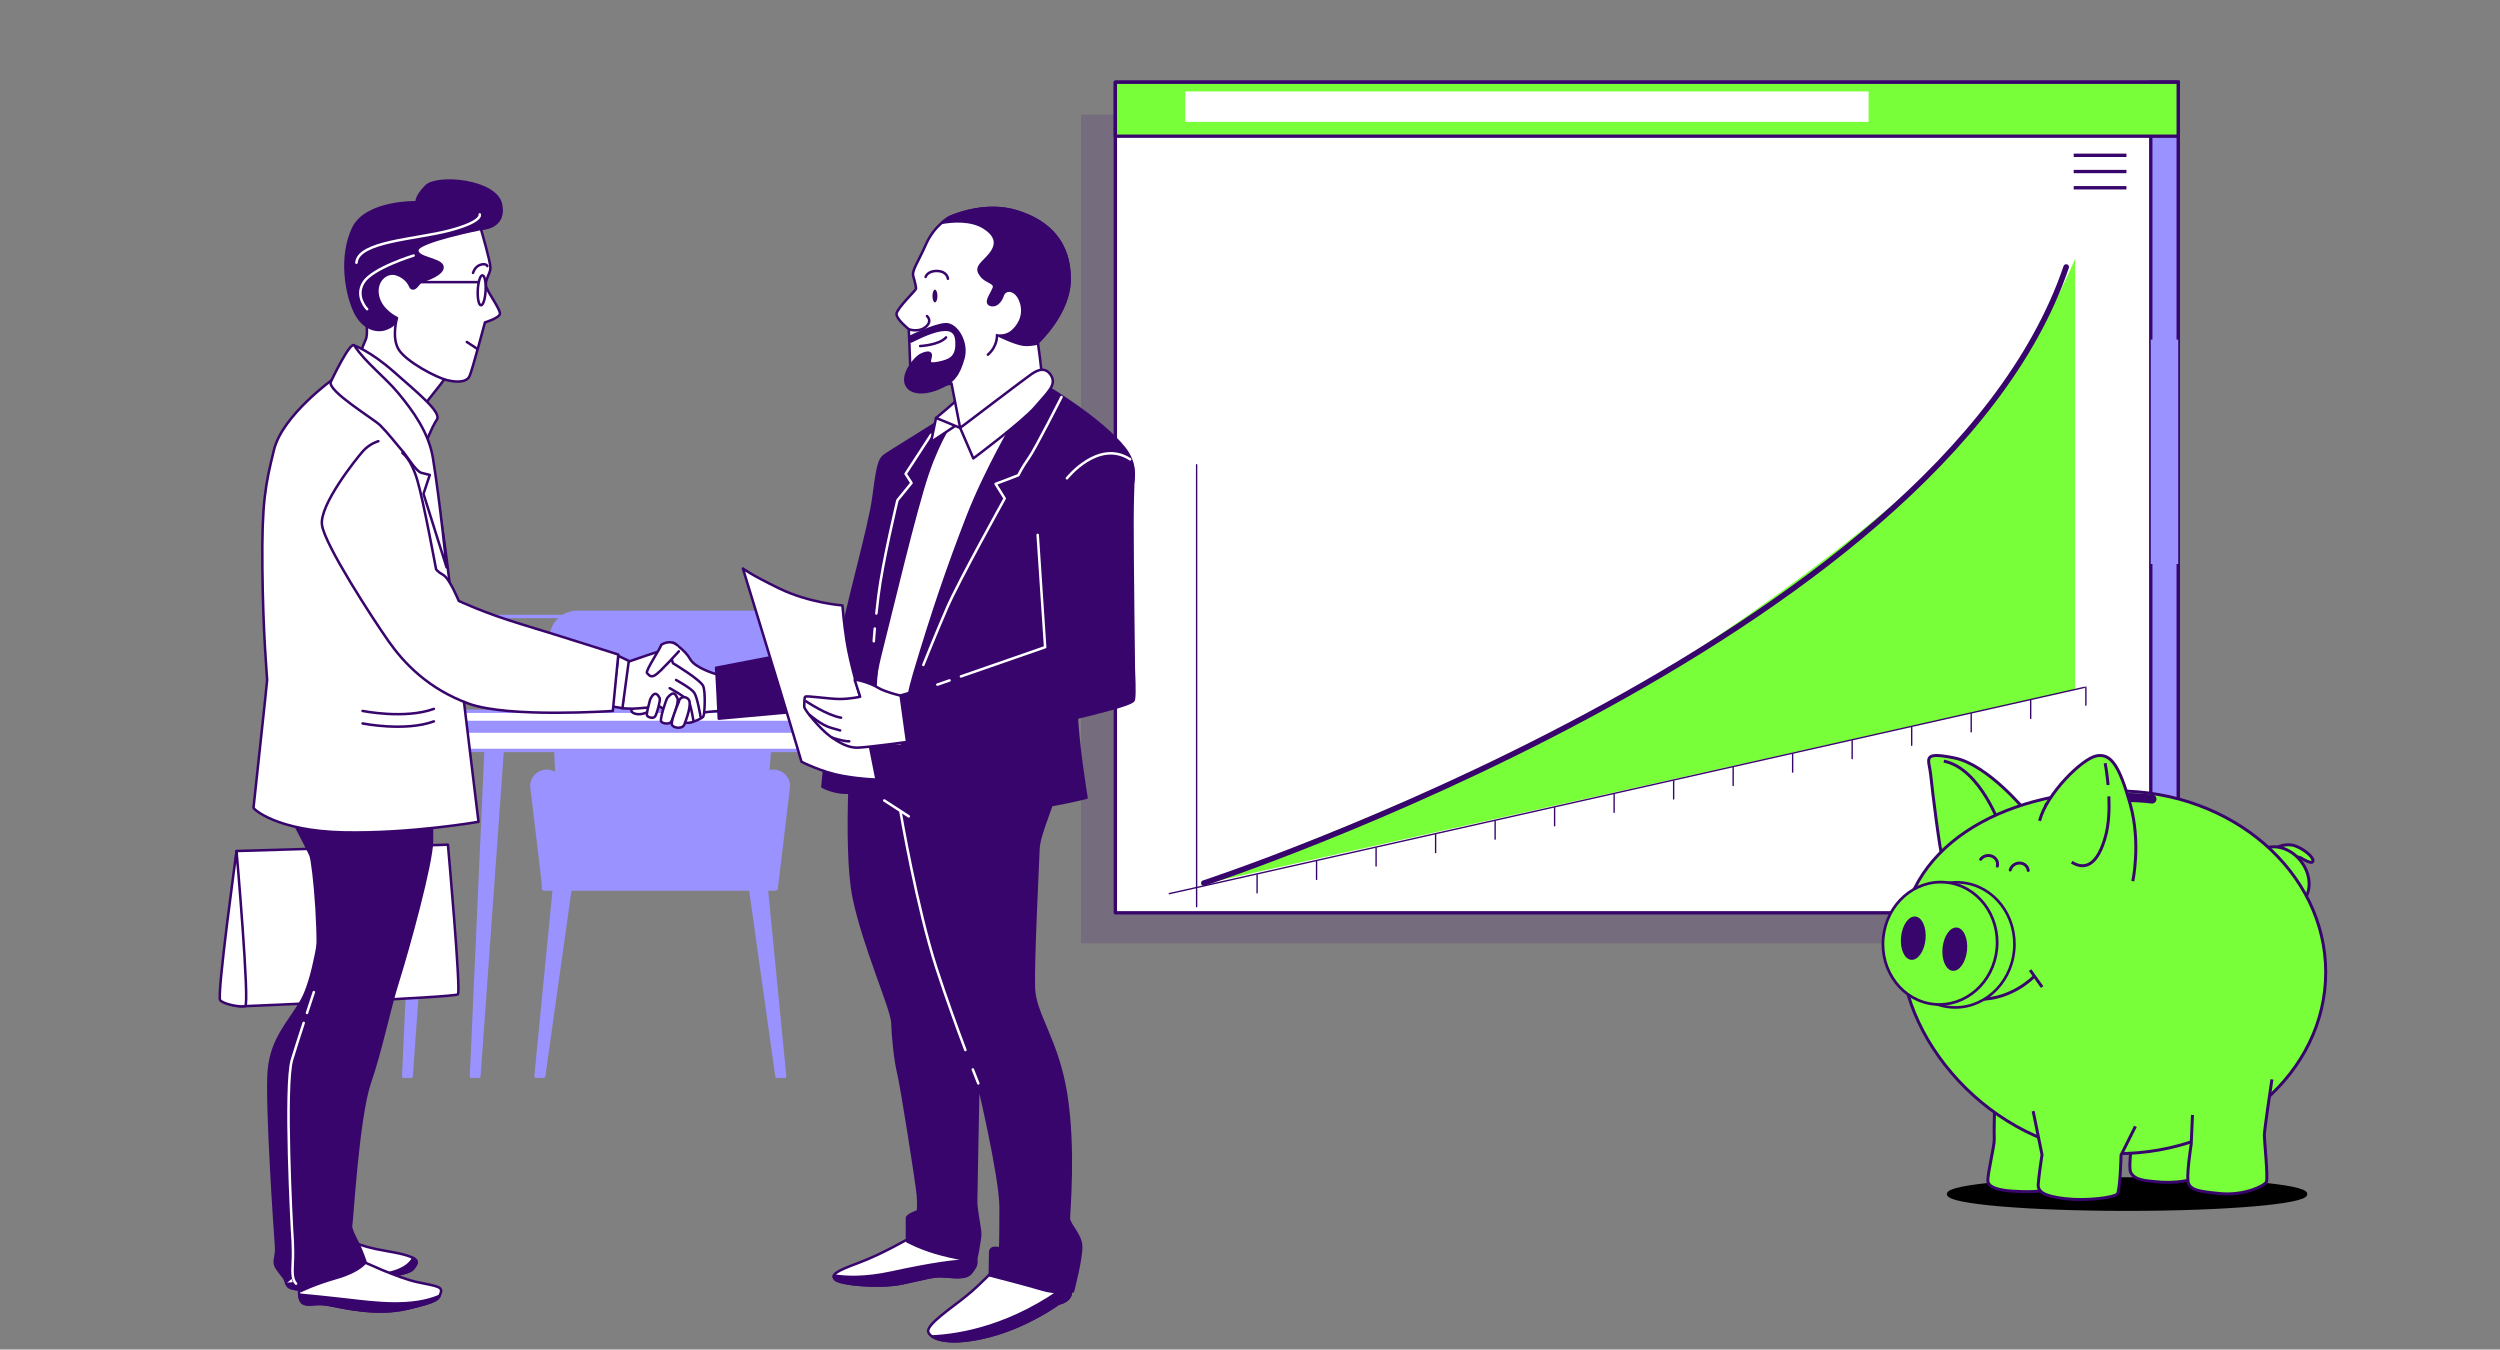 <svg width="741" height="400" viewBox="0 0 741 400" fill="none" xmlns="http://www.w3.org/2000/svg">
<rect x="0" y="0" width="741" height="400" fill="#808080" stroke="none"/>
<g clip-path="url(#clip0_18_134517)">
<path d="M232.567 319.008L226.381 255.815L221.553 256.882L230.294 319.008H232.567Z" fill="#9A92FF" stroke="#9A92FF" stroke-linecap="round" stroke-linejoin="round"/>
<path d="M161.145 319.008L169.876 256.882L165.057 255.815L158.871 319.008H161.145Z" fill="#9A92FF" stroke="#9A92FF" stroke-linecap="round" stroke-linejoin="round"/>
<path d="M166.475 263.449L163.374 189.555C163.189 185.157 166.704 181.49 171.11 181.49H222.866C227.377 181.49 230.937 185.333 230.584 189.837L224.857 263.458H166.484L166.475 263.449Z" fill="#9A92FF" stroke="#9A92FF" stroke-linecap="round" stroke-linejoin="round"/>
<path d="M229.756 247.248H161.074V263.44H229.756V247.248Z" fill="#9A92FF" stroke="#9A92FF" stroke-linecap="round" stroke-linejoin="round"/>
<path d="M166.476 263.449H161.277L157.638 233.021C157.638 230.579 159.621 228.596 162.061 228.596C164.502 228.596 166.484 230.579 166.484 233.021V263.449H166.476Z" fill="#9A92FF" stroke="#9A92FF" stroke-linecap="round" stroke-linejoin="round"/>
<path d="M224.849 263.449H230.047L233.686 233.021C233.686 230.579 231.704 228.596 229.263 228.596C226.822 228.596 224.84 230.579 224.84 233.021V263.449H224.849Z" fill="#9A92FF" stroke="#9A92FF" stroke-linecap="round" stroke-linejoin="round"/>
<path d="M174.15 182.732H130.456C129.24 182.732 128.253 183.72 128.253 184.936V211.31H176.353V184.936C176.353 183.72 175.366 182.732 174.15 182.732Z" stroke="#9A92FF" stroke-linecap="round" stroke-linejoin="round"/>
<path d="M282.376 319.008L276.666 219.332H271.785L280.155 319.008H282.376Z" fill="#9A92FF" stroke="#9A92FF" stroke-linecap="round" stroke-linejoin="round"/>
<path d="M300.332 319.008L294.623 219.332H289.733L298.103 319.008H300.332Z" fill="#9A92FF" stroke="#9A92FF" stroke-linecap="round" stroke-linejoin="round"/>
<path d="M141.946 319.008L149.074 219.332H144.201L139.743 319.008H141.946Z" fill="#9A92FF" stroke="#9A92FF" stroke-linecap="round" stroke-linejoin="round"/>
<path d="M121.865 319.008L128.985 219.332H124.121L119.662 319.008H121.865Z" fill="#9A92FF" stroke="#9A92FF" stroke-linecap="round" stroke-linejoin="round"/>
<path d="M300.879 213.708H120.94V222.425H300.879V213.708Z" fill="white" stroke="#9A92FF" stroke-linecap="round" stroke-linejoin="round"/>
<path d="M300.879 213.708H120.94V216.696H300.879V213.708Z" fill="#9A92FF" stroke="#9A92FF" stroke-linecap="round" stroke-linejoin="round"/>
<path d="M303.584 210.808H118.235V214.131H303.584V210.808Z" fill="white" stroke="#9A92FF" stroke-linecap="round" stroke-linejoin="round"/>
<path opacity="0.15" d="M634.498 33.987H320.408V279.585H634.498V33.987Z" fill="#38056C"/>
<path d="M645.627 24.379H330.589V270.555H645.627V24.379Z" fill="#79FF3A"/>
<path d="M645.627 24.379H330.589V270.555H645.627V24.379Z" fill="white" stroke="#38056C" stroke-linecap="round" stroke-linejoin="round"/>
<path d="M631.818 71.856H338.17V205.571H631.818V71.856Z" fill="white"/>
<path d="M645.627 24.379H637.486V270.555H645.627V24.379Z" fill="#9A92FF" stroke="#38056C" stroke-miterlimit="10"/>
<path d="M645.627 100.65H637.486V167.17H645.627V100.65Z" fill="#9A92FF"/>
<path d="M645.627 24.379H330.589V40.37H645.627V24.379Z" fill="#79FF3A" stroke="#38056C" stroke-linecap="round" stroke-linejoin="round"/>
<path d="M553.855 27.106H351.312V36.127H553.855V27.106Z" fill="white"/>
<path d="M630.283 46.032H614.642" stroke="#38056C" stroke-miterlimit="10"/>
<path d="M630.283 50.844H614.642" stroke="#38056C" stroke-miterlimit="10"/>
<path d="M630.283 55.657H614.642" stroke="#38056C" stroke-miterlimit="10"/>
<path d="M615.051 76.749C610.482 87.267 600.695 107.706 587.114 124.365C567.935 147.892 508.352 192.42 466.566 214.269C424.781 236.118 355.256 262.326 355.256 262.326L615.065 204.383V76.749H615.051Z" fill="#79FF3A"/>
<path d="M356.821 261.747C356.821 261.747 574.633 190.448 612.414 79.145" stroke="#38056C" stroke-width="1.653" stroke-linecap="round" stroke-linejoin="round"/>
<path d="M354.677 137.747V268.727" stroke="#38056C" stroke-width="0.413" stroke-linecap="round" stroke-linejoin="round"/>
<path d="M346.582 264.878L617.801 203.743" stroke="#38056C" stroke-width="0.413" stroke-linecap="round" stroke-linejoin="round"/>
<path d="M372.601 259.282V264.627" stroke="#38056C" stroke-width="0.413" stroke-linecap="round" stroke-linejoin="round"/>
<path d="M390.229 255.303V260.657" stroke="#38056C" stroke-width="0.413" stroke-linecap="round" stroke-linejoin="round"/>
<path d="M407.871 251.333V256.678" stroke="#38056C" stroke-width="0.413" stroke-linecap="round" stroke-linejoin="round"/>
<path d="M425.514 247.354V252.699" stroke="#38056C" stroke-width="0.413" stroke-linecap="round" stroke-linejoin="round"/>
<path d="M443.156 243.375V248.72" stroke="#38056C" stroke-width="0.413" stroke-linecap="round" stroke-linejoin="round"/>
<path d="M460.784 239.396V244.751" stroke="#38056C" stroke-width="0.413" stroke-linecap="round" stroke-linejoin="round"/>
<path d="M478.426 235.426V240.772" stroke="#38056C" stroke-width="0.413" stroke-linecap="round" stroke-linejoin="round"/>
<path d="M496.068 231.448V236.793" stroke="#38056C" stroke-width="0.413" stroke-linecap="round" stroke-linejoin="round"/>
<path d="M513.71 227.469V232.823" stroke="#38056C" stroke-width="0.413" stroke-linecap="round" stroke-linejoin="round"/>
<path d="M531.338 223.499V228.844" stroke="#38056C" stroke-width="0.413" stroke-linecap="round" stroke-linejoin="round"/>
<path d="M548.981 219.52V224.865" stroke="#38056C" stroke-width="0.413" stroke-linecap="round" stroke-linejoin="round"/>
<path d="M566.623 215.541V220.895" stroke="#38056C" stroke-width="0.413" stroke-linecap="round" stroke-linejoin="round"/>
<path d="M584.265 211.562V216.916" stroke="#38056C" stroke-width="0.413" stroke-linecap="round" stroke-linejoin="round"/>
<path d="M601.893 207.592V212.937" stroke="#38056C" stroke-width="0.413" stroke-linecap="round" stroke-linejoin="round"/>
<path d="M618.252 203.656V209.002" stroke="#38056C" stroke-width="0.413" stroke-linecap="round" stroke-linejoin="round"/>
<path d="M600.564 240.572C600.564 240.572 589.316 226.69 579.305 224.658C569.288 222.632 571.81 224.972 572.278 229.807C572.746 234.641 575.09 253.049 575.794 254.607C576.499 256.165 600.57 240.566 600.57 240.566L600.564 240.572Z" fill="#79FF3A" stroke="#38056C" stroke-width="0.887" stroke-miterlimit="10"/>
<path d="M593.182 245.72C593.182 245.72 587.208 227.78 576.138 225.594" stroke="#38056C" stroke-width="0.887" stroke-miterlimit="10"/>
<path d="M674.784 251.23C674.784 251.23 677.542 249.725 680.295 250.726C683.054 251.727 685.807 254.109 685.558 255.241C685.31 256.366 682.302 254.488 681.923 254.239C681.55 253.991 677.915 253.611 677.915 253.611C677.915 253.611 675.157 254.239 674.784 251.23Z" fill="#79FF3A" stroke="#38056C" stroke-width="0.887" stroke-miterlimit="10"/>
<path d="M669.349 265.079C666.039 260.77 666.196 255.092 669.7 252.395C673.204 249.698 678.729 251.005 682.039 255.313C685.35 259.621 685.193 265.3 681.688 267.997C678.184 270.693 672.66 269.387 669.349 265.079Z" fill="#79FF3A" stroke="#38056C" stroke-width="0.887" stroke-miterlimit="10"/>
<path d="M630.466 358.465C601.204 358.465 577.482 356.433 577.482 353.927C577.482 351.421 601.204 349.389 630.466 349.389C659.728 349.389 683.45 351.421 683.45 353.927C683.45 356.433 659.728 358.465 630.466 358.465Z" fill="black" stroke="black" stroke-width="0.887" stroke-linecap="round" stroke-linejoin="round"/>
<path d="M591.222 327.337C591.222 327.337 590.973 335.738 591.098 337.617C591.222 339.495 588.966 348.275 589.221 350.153C589.47 352.031 592.732 352.783 596.112 353.038C599.492 353.287 607.011 353.542 608.141 351.782C609.266 350.029 609.018 340.496 609.018 340.496L612.777 336.858" fill="#79FF3A"/>
<path d="M591.222 327.337C591.222 327.337 590.973 335.738 591.098 337.617C591.222 339.495 588.966 348.275 589.221 350.153C589.47 352.031 592.732 352.783 596.112 353.038C599.492 353.287 607.011 353.542 608.141 351.782C609.266 350.029 609.018 340.496 609.018 340.496L612.777 336.858" stroke="#38056C" stroke-width="0.887" stroke-miterlimit="10"/>
<path d="M656.242 316.555C656.242 316.555 653.986 331.473 653.986 333.102C653.986 334.731 655.111 345.638 654.614 346.894C653.738 349.093 649.694 349.655 647.676 350.011C644.674 350.538 641.596 350.568 638.571 350.23C636.315 349.981 632.733 349.88 631.555 347.522C630.679 345.769 632.307 335.738 632.307 335.738L632.68 327.089" fill="#79FF3A"/>
<path d="M656.242 316.555C656.242 316.555 653.986 331.473 653.986 333.102C653.986 334.731 655.111 345.638 654.614 346.894C653.738 349.093 649.694 349.655 647.676 350.011C644.674 350.538 641.596 350.568 638.571 350.23C636.315 349.981 632.733 349.88 631.555 347.522C630.679 345.769 632.307 335.738 632.307 335.738L632.68 327.089" stroke="#38056C" stroke-width="0.887" stroke-miterlimit="10"/>
<path d="M563.463 280.894C563.463 310.582 593.347 341.941 627.5 341.941C661.653 341.941 689.341 317.875 689.341 288.187C689.341 258.499 661.653 234.434 627.5 234.434C593.347 234.434 563.463 251.206 563.463 280.888V280.894Z" fill="#79FF3A" stroke="#38056C" stroke-width="0.887" stroke-miterlimit="10"/>
<path d="M637.854 236.845C635.137 236.525 632.366 236.365 629.549 236.365C621.793 236.365 614.257 237.23 607.242 238.913" stroke="#38056C" stroke-width="2.661" stroke-linecap="round" stroke-linejoin="round"/>
<path d="M602.943 289.384C602.943 289.384 596.576 296.154 586.809 296.207" stroke="#38056C" stroke-width="0.887" stroke-miterlimit="10"/>
<path d="M601.728 287.538L605.286 292.562" stroke="#38056C" stroke-width="0.887" stroke-miterlimit="10"/>
<path d="M632.941 333.854L628.678 342.38C628.678 342.38 628.43 352.914 627.553 353.915C626.677 354.916 618.656 356.048 612.144 355.295C605.631 354.543 603.998 353.163 604.128 351.03C604.252 348.897 605.253 342.255 605.253 342.255L602.624 329.34" fill="#79FF3A"/>
<path d="M632.941 333.854L628.678 342.38C628.678 342.38 628.43 352.914 627.553 353.915C626.677 354.916 618.656 356.048 612.144 355.295C605.631 354.543 603.998 353.163 604.128 351.03C604.252 348.897 605.253 342.255 605.253 342.255L602.624 329.34" stroke="#38056C" stroke-width="0.887" stroke-miterlimit="10"/>
<path d="M673.404 319.938C673.404 319.938 671.149 334.856 671.149 336.485C671.149 338.114 672.274 349.021 671.776 350.277C671.273 351.533 665.134 354.413 658.243 353.791C651.352 353.163 649.6 352.665 648.724 350.905C647.847 349.146 649.475 339.121 649.475 339.121L649.848 330.471" fill="#79FF3A"/>
<path d="M673.404 319.938C673.404 319.938 671.149 334.856 671.149 336.485C671.149 338.114 672.274 349.021 671.776 350.277C671.273 351.533 665.134 354.413 658.243 353.791C651.352 353.163 649.6 352.665 648.724 350.905C647.847 349.146 649.475 339.121 649.475 339.121L649.848 330.471" stroke="#38056C" stroke-width="0.887" stroke-miterlimit="10"/>
<path d="M632.159 261.177C632.159 261.177 634.634 249.856 631.395 238.35C628.157 226.85 625.677 223.313 621.485 224.018C617.294 224.723 606.62 235.163 604.524 243.303" fill="#79FF3A"/>
<path d="M632.159 261.177C632.159 261.177 634.634 249.856 631.395 238.35C628.157 226.85 625.677 223.313 621.485 224.018C617.294 224.723 606.62 235.163 604.524 243.303" stroke="#38056C" stroke-width="0.887" stroke-miterlimit="10"/>
<path d="M625.067 236.045C625.227 239.79 625.09 244.008 624.155 247.581C621.87 256.325 618.057 258.073 614.055 255.549" stroke="#38056C" stroke-width="0.887" stroke-miterlimit="10"/>
<path d="M623.966 226.205C623.966 226.205 624.498 228.906 624.842 232.68" stroke="#38056C" stroke-width="0.887" stroke-miterlimit="10"/>
<path d="M592.015 256.722C592.063 256.533 592.086 256.337 592.086 256.136C592.086 254.714 590.855 253.564 589.34 253.564C588.392 253.564 587.558 254.015 587.06 254.696" stroke="#38056C" stroke-width="0.887" stroke-linecap="round" stroke-linejoin="round"/>
<path d="M601.174 258.002C601.15 257.806 601.103 257.617 601.031 257.427C600.528 256.1 598.971 255.46 597.551 255.999C596.663 256.337 596.041 257.054 595.822 257.872" stroke="#38056C" stroke-width="0.887" stroke-linecap="round" stroke-linejoin="round"/>
<path d="M562.509 278.342C561.505 288.538 568.407 297.574 577.925 298.523C587.444 299.473 595.975 291.977 596.979 281.781C597.984 271.585 591.082 262.549 581.563 261.6C572.044 260.65 563.514 268.146 562.509 278.342Z" fill="#79FF3A" stroke="#38056C" stroke-width="0.783" stroke-miterlimit="10"/>
<path d="M573.252 297.65C563.983 296.725 557.216 287.913 558.201 277.914C559.186 267.915 567.54 260.612 576.809 261.536C586.079 262.461 592.846 271.273 591.861 281.273C590.876 291.272 582.521 298.574 573.252 297.65Z" fill="#79FF3A" stroke="#38056C" stroke-width="0.813"/>
<path d="M563.466 277.715C563.117 281.256 564.459 284.29 566.463 284.49C568.466 284.69 570.374 281.98 570.723 278.439C571.071 274.898 569.73 271.865 567.726 271.665C565.722 271.465 563.815 274.174 563.466 277.715Z" fill="#38056C"/>
<path d="M575.769 280.973C575.42 284.514 576.762 287.548 578.766 287.747C580.769 287.947 582.676 285.238 583.025 281.697C583.374 278.156 582.033 275.123 580.029 274.923C578.025 274.723 576.118 277.432 575.769 280.973Z" fill="#38056C"/>
<path d="M199.58 190.503C199.58 190.503 203.082 192.655 204.563 195.361C206.044 198.054 212.238 199.807 212.238 199.807H214.53L215.47 210.593C215.47 210.593 209.676 210.863 208.465 211.263C207.255 211.663 204.293 211.804 204.293 211.804C204.293 211.804 197.018 202.642 195.807 200.889C194.596 199.136 194.455 195.502 194.996 194.82C195.537 194.137 199.58 190.503 199.58 190.503Z" fill="white" stroke="#38056C" stroke-width="0.75" stroke-linecap="round" stroke-linejoin="round"/>
<path d="M189.883 208.829C189.883 208.829 185.84 210.181 187.591 211.252C189.343 212.334 192.305 211.252 192.974 210.17C193.644 209.087 191.494 208.288 189.872 208.817L189.883 208.829Z" fill="white" stroke="#38056C" stroke-width="0.75" stroke-linecap="round" stroke-linejoin="round"/>
<path d="M185.441 196.431C185.441 196.431 197.429 192.115 197.97 192.526C198.51 192.926 199.451 196.572 199.451 196.572C199.451 196.572 207.807 201.56 208.477 203.453C209.147 205.347 208.877 211.675 208.477 212.346C208.077 213.016 205.786 213.828 204.975 214.098C204.164 214.369 202.824 214.227 202.412 214.098C202.013 213.969 195.537 209.381 195.537 209.381C195.537 209.381 188.931 210.052 187.45 210.052C185.97 210.052 184.489 209.923 184.489 209.923L185.429 196.443L185.441 196.431Z" fill="white" stroke="#38056C" stroke-width="0.75" stroke-linecap="round" stroke-linejoin="round"/>
<path d="M200.391 201.548C200.391 201.548 204.833 203.971 205.774 205.324C206.714 206.676 207.654 212.475 207.654 212.475" stroke="#38056C" stroke-width="0.75" stroke-linecap="round" stroke-linejoin="round"/>
<path d="M198.498 203.982C198.498 203.982 203.752 206.817 204.293 208.158C204.833 209.511 205.503 213.416 205.503 213.416" stroke="#38056C" stroke-width="0.75" stroke-linecap="round" stroke-linejoin="round"/>
<path d="M201.202 193.055C201.202 193.055 195.407 199.525 194.068 200.195C192.716 200.865 192.446 200.066 191.776 199.525C191.106 198.984 196.089 191.703 195.948 191.162C195.948 191.162 198.51 189.28 200.802 191.291" fill="white"/>
<path d="M201.202 193.055C201.202 193.055 195.407 199.525 194.068 200.195C192.716 200.865 192.446 200.066 191.776 199.525C191.106 198.984 196.089 191.703 195.948 191.162C195.948 191.162 198.51 189.28 200.802 191.291" stroke="#38056C" stroke-width="0.75" stroke-linecap="round" stroke-linejoin="round"/>
<path d="M192.704 207.346C192.704 207.346 192.622 207.641 192.504 208.076C192.175 209.299 191.564 211.663 191.764 212.063C192.034 212.604 193.644 213.145 194.185 212.334C194.726 211.522 195.807 207.476 195.537 206.947C195.266 206.405 194.185 204.112 192.704 207.346Z" fill="white" stroke="#38056C" stroke-width="0.75" stroke-linecap="round" stroke-linejoin="round"/>
<path d="M197.829 206.817C197.405 207.335 195.537 213.157 195.948 213.827C196.348 214.498 198.369 214.768 198.91 213.957C199.451 213.145 201.331 208.029 200.79 206.946C200.25 205.864 199.709 204.523 197.829 206.817Z" fill="white" stroke="#38056C" stroke-width="0.75" stroke-linecap="round" stroke-linejoin="round"/>
<path d="M201.202 208.028C201.202 208.028 201.131 208.205 201.014 208.487C200.426 209.899 198.734 214.121 199.192 214.909C199.733 215.85 202.295 216.121 202.824 214.78C203.353 213.439 205.245 208.44 204.034 207.229C202.824 206.017 201.343 206.829 201.202 208.04V208.028Z" fill="white" stroke="#38056C" stroke-width="0.75" stroke-linecap="round" stroke-linejoin="round"/>
<path d="M108.481 94.641C108.481 94.641 109.186 98.993 108.375 100.71C107.564 102.427 106.353 106.074 106.353 106.074L124.242 121.953C124.242 121.953 129.695 115.072 130.706 113.766C131.717 112.449 133.033 110.637 133.033 110.637C133.033 110.637 124.242 105.074 122.42 101.028C120.598 96.981 121.515 91.83 117.672 91.018C113.828 90.207 109.585 92.23 108.481 94.653V94.641Z" fill="white" stroke="#38056C" stroke-width="0.75" stroke-linecap="round" stroke-linejoin="round"/>
<path d="M142.53 67.847C142.53 67.847 150.005 67.741 148.489 60.566C146.972 53.391 129.495 51.874 126.263 55.202C123.031 58.531 123.536 59.954 123.536 59.954C123.536 59.954 108.481 59.554 104.637 67.741C100.794 75.927 102.51 86.549 105.037 92.112C107.564 97.676 111.807 98.275 114.028 97.57C116.249 96.864 117.871 95.547 117.871 93.524C117.871 91.501 119.282 86.643 120.998 87.866C122.714 89.078 124.535 89.489 127.568 86.549C130.6 83.62 134.949 79.974 133.327 77.045C131.705 74.116 128.978 74.01 130.494 72.693C132.011 71.375 140.602 70.364 141.401 69.458C142.212 68.552 142.518 67.835 142.518 67.835L142.53 67.847Z" fill="#38056C" stroke="#38056C" stroke-width="0.75" stroke-linecap="round" stroke-linejoin="round"/>
<path d="M142.189 63.554C142.189 63.554 143.247 65.671 133.186 68.329C123.125 70.976 106.177 71.505 105.648 77.868" stroke="white" stroke-width="0.75" stroke-linecap="round" stroke-linejoin="round"/>
<path d="M122.596 75.739C122.596 75.739 110.42 79.444 107.764 83.691C105.119 87.925 108.821 91.642 108.821 91.642" stroke="white" stroke-width="0.75" stroke-linecap="round" stroke-linejoin="round"/>
<path d="M142.53 67.847C142.53 67.847 145.362 77.456 145.362 79.374C145.362 81.291 143.341 83.22 144.246 85.337C145.151 87.454 148.183 91.606 148.183 92.924C148.183 94.241 143.74 95.558 143.74 95.558C143.74 95.558 140.003 109.614 139.192 111.437C138.381 113.261 135.654 113.461 132.422 112.649C129.19 111.837 120.598 107.285 118.271 103.757C115.944 100.228 117.66 94.253 117.66 94.253C117.66 94.253 112.912 92.124 112.007 87.678C111.102 83.232 114.533 80.291 117.566 81.303C120.598 82.314 121.503 84.643 121.503 84.643C121.503 84.643 121.809 85.76 122.714 85.455C123.619 85.149 124.43 83.326 125.241 83.232C126.052 83.126 131.811 81.103 131.106 78.88C130.4 76.657 123.219 76.551 123.725 74.022C124.23 71.493 142.518 67.858 142.518 67.858L142.53 67.847Z" fill="white" stroke="#38056C" stroke-width="0.75" stroke-linecap="round" stroke-linejoin="round"/>
<path d="M141.342 103.327L138.367 101.359" stroke="#38056C" stroke-width="0.75" stroke-linecap="round" stroke-linejoin="round"/>
<path d="M143.94 86.102C143.811 88.56 143.2 90.524 142.553 90.489C141.907 90.454 141.495 88.442 141.613 85.984C141.742 83.526 142.353 81.561 143 81.597C143.646 81.632 144.058 83.643 143.94 86.102Z" fill="white" stroke="#38056C" stroke-width="0.75" stroke-linecap="round" stroke-linejoin="round"/>
<path d="M141.613 83.62H121.01" stroke="#38056C" stroke-width="0.75" stroke-linecap="round" stroke-linejoin="round"/>
<path d="M140.203 80.891C140.203 80.891 140.708 78.974 142.424 78.468C144.14 77.962 144.445 78.868 144.445 78.868" fill="white"/>
<path d="M140.203 80.891C140.203 80.891 140.708 78.974 142.424 78.468C144.14 77.962 144.445 78.868 144.445 78.868" stroke="#38056C" stroke-width="0.75" stroke-linecap="round" stroke-linejoin="round"/>
<path d="M70.118 252.243L132.763 250.361C132.763 250.361 136.665 293.775 135.725 294.716C134.784 295.657 72.68 298.221 72.68 298.221C72.68 298.221 67.873 298.574 67.191 296.41C66.522 294.257 70.118 252.243 70.118 252.243Z" fill="white" stroke="#38056C" stroke-width="0.75" stroke-linecap="round" stroke-linejoin="round"/>
<path d="M70.118 252.243C70.118 252.243 64.194 295.245 65.264 296.469C66.345 297.68 71.082 298.574 72.668 298.221C74.079 297.904 70.106 252.243 70.106 252.243H70.118Z" fill="white" stroke="#38056C" stroke-width="0.75" stroke-linecap="round" stroke-linejoin="round"/>
<path d="M88.57 370.077C85.115 372.182 83.446 375.735 84.257 378.569C85.068 381.404 85.338 381.675 87.489 382.074C89.64 382.474 99.348 380.992 109.856 379.24C120.363 377.487 121.844 377.087 122.784 375.605C123.724 374.123 125.346 372.641 114.968 370.889C104.59 369.136 103.65 367.254 103.65 367.254C103.65 367.254 94.083 366.713 88.559 370.089L88.57 370.077Z" fill="white" stroke="#38056C" stroke-width="0.75" stroke-linecap="round" stroke-linejoin="round"/>
<path d="M122.479 372.876C121.773 374.323 119.576 376.923 112.618 377.758C105.272 378.64 91.979 379.969 84.962 380.569C85.444 381.569 86.032 381.792 87.501 382.075C89.652 382.474 99.36 380.992 109.867 379.24C120.375 377.487 121.856 377.087 122.796 375.605C123.36 374.711 124.171 373.829 122.479 372.876Z" fill="#38056C" stroke="#38056C" stroke-width="0.75" stroke-linecap="round" stroke-linejoin="round"/>
<path d="M107.164 373.723C107.164 373.723 117.942 378.851 123.866 380.063C129.789 381.274 131.27 381.416 130.6 383.298C129.93 385.18 129.789 385.721 120.763 387.885C111.736 390.037 101.899 387.614 97.597 386.803C93.284 385.991 91.944 387.203 90.052 386.403C88.171 385.591 88.7 381.545 88.7 381.545L107.152 373.723H107.164Z" fill="white" stroke="#38056C" stroke-width="0.75" stroke-linecap="round" stroke-linejoin="round"/>
<path d="M120.774 387.873C128.355 386.062 129.66 385.391 130.283 384.098C122.067 387.65 111.137 386.168 102.815 385.203C97.468 384.58 92.343 384.074 88.676 383.733C88.782 384.827 89.123 385.991 90.052 386.379C91.932 387.191 93.284 385.979 97.597 386.779C101.91 387.591 111.748 390.014 120.763 387.861L120.774 387.873Z" fill="#38056C" stroke="#38056C" stroke-width="0.75" stroke-linecap="round" stroke-linejoin="round"/>
<path d="M95.035 274.627C95.035 274.627 93.154 290 89.382 296.598C85.609 303.209 80.496 307.784 79.685 317.359C78.874 326.933 81.566 366.031 81.836 369.395C82.106 372.77 80.625 373.841 82.106 376.005C83.587 378.158 85.068 379.781 85.068 379.781L89.511 375.876C89.511 375.876 92.743 365.49 91.932 345.67C91.121 325.851 91.262 312.501 94.764 299.292C98.267 286.083 98.937 282.578 97.327 277.45C95.705 272.321 95.035 274.615 95.035 274.615V274.627Z" fill="#38056C" stroke="#38056C" stroke-width="0.75" stroke-linecap="round" stroke-linejoin="round"/>
<path d="M86.549 242.774C86.549 242.774 90.992 251.173 92.002 253.396C93.013 255.619 95.34 281.096 93.519 289.6C91.697 298.092 84.657 312.524 85.338 325.192C86.008 337.86 86.549 371.441 86.549 371.841C86.549 372.241 85.879 374.264 86.549 377.91C87.219 381.545 89.24 382.627 89.24 382.627C89.24 382.627 93.284 380.604 99.889 378.722C106.494 376.84 108.375 374.135 108.375 374.135C108.375 374.135 107.293 370.9 106.353 369.006C105.413 367.124 103.791 364.149 104.061 363.208C104.332 362.267 106.083 331.25 109.585 321.005C113.088 310.76 115.109 299.974 118.071 290.541C121.033 281.107 128.038 255.76 128.038 249.291V241.339L86.008 240.528L86.549 242.786V242.774Z" fill="#38056C" stroke="#38056C" stroke-width="0.75" stroke-linecap="round" stroke-linejoin="round"/>
<path d="M90.016 303.185C88.841 306.796 87.548 310.831 86.561 314.042C84.21 321.687 86.561 364.619 86.561 364.619C86.561 364.619 87.019 370.1 86.784 373.993C86.549 377.887 86.784 379.428 87.748 380.474" stroke="white" stroke-width="0.75" stroke-linecap="round" stroke-linejoin="round"/>
<path d="M93.025 294.058C93.025 294.058 92.155 296.669 90.992 300.233" stroke="white" stroke-width="0.75" stroke-linecap="round" stroke-linejoin="round"/>
<path d="M105.037 102.428C105.037 102.428 109.785 104.051 116.755 110.214C123.724 116.378 131 122.247 129.484 124.376C127.967 126.505 125.135 133.774 125.135 133.774C125.135 133.774 122.502 129.422 114.733 123.153C106.964 116.884 100.994 111.32 100.994 111.32C100.994 111.32 104.226 103.733 105.037 102.416V102.428Z" fill="white" stroke="#38056C" stroke-width="0.75" stroke-linecap="round" stroke-linejoin="round"/>
<path d="M98.784 112.332C98.784 112.332 83.728 123.047 81.201 133.362C78.674 143.678 77.57 148.736 77.769 168.449C77.969 188.162 79.18 200.607 79.18 201.513C79.18 202.418 75.137 239.022 75.137 239.434C75.137 239.846 82.212 246.315 101.91 246.715C121.609 247.115 141.824 243.586 141.824 243.586L133.233 172.601C133.233 172.601 129.895 142.372 126.463 136.703C123.031 131.045 98.784 112.332 98.784 112.332Z" fill="white" stroke="#38056C" stroke-width="0.75" stroke-linecap="round" stroke-linejoin="round"/>
<path d="M107.47 210.722C107.47 210.722 119.999 213.251 128.59 210.111" stroke="#38056C" stroke-width="0.75" stroke-linecap="round" stroke-linejoin="round"/>
<path d="M107.47 214.428C107.47 214.428 119.999 216.956 128.59 213.816" stroke="#38056C" stroke-width="0.75" stroke-linecap="round" stroke-linejoin="round"/>
<path d="M183.278 194.408L186.381 195.89L184.489 209.911L181.398 209.37L183.278 194.408Z" fill="white" stroke="#38056C" stroke-width="0.75" stroke-linecap="round" stroke-linejoin="round"/>
<path d="M112.148 130.774C112.148 130.774 109.585 131.445 107.564 133.738C105.542 136.032 94.635 149.653 95.434 155.581C96.245 161.509 110.385 183.222 115.098 189.962C119.811 196.702 127.086 204.253 138.945 208.57C150.804 212.886 181.644 210.722 181.644 210.722L183.266 194.008C183.266 194.008 166.424 188.621 154.835 185.116C143.247 181.611 135.971 178.106 135.971 178.106C135.971 178.106 133.28 171.495 131.388 170.425C129.495 169.354 129.237 168.672 129.237 168.672C129.237 168.672 125.605 148.853 123.713 142.384C121.832 135.914 119.27 134.291 119.27 134.291" fill="white"/>
<path d="M112.148 130.774C112.148 130.774 109.585 131.445 107.564 133.738C105.542 136.032 94.635 149.653 95.434 155.581C96.245 161.509 110.385 183.222 115.098 189.962C119.811 196.702 127.086 204.253 138.945 208.57C150.804 212.886 181.644 210.722 181.644 210.722L183.266 194.008C183.266 194.008 166.424 188.621 154.835 185.116C143.247 181.611 135.971 178.106 135.971 178.106C135.971 178.106 133.28 171.495 131.388 170.425C129.495 169.354 129.237 168.672 129.237 168.672C129.237 168.672 125.605 148.853 123.713 142.384C121.832 135.914 119.27 134.291 119.27 134.291" stroke="#38056C" stroke-width="0.75" stroke-linecap="round" stroke-linejoin="round"/>
<path d="M269.641 366.948C269.641 366.948 261.555 371.665 254.691 374.229C247.815 376.793 246.205 377.734 247.557 379.216C248.908 380.698 260.626 381.78 267.22 380.428C273.825 379.075 276.375 378.134 279.349 378.275C282.311 378.405 286.354 379.216 287.835 377.193C289.316 375.17 289.856 374.77 288.775 371.394C287.694 368.019 269.641 366.948 269.641 366.948Z" fill="white" stroke="#38056C" stroke-width="0.75" stroke-linecap="round" stroke-linejoin="round"/>
<path d="M267.208 380.439C273.813 379.087 276.364 378.146 279.337 378.287C282.311 378.428 286.342 379.228 287.823 377.205C288.881 375.758 289.457 375.135 289.304 373.664C284.509 373.264 275.259 374.782 264.234 377.181C256.242 378.922 250.53 378.605 247.18 378.052C247.039 378.44 247.169 378.816 247.545 379.228C248.896 380.71 260.614 381.792 267.208 380.439Z" fill="#38056C" stroke="#38056C" stroke-width="0.75" stroke-linecap="round" stroke-linejoin="round"/>
<path d="M295.098 375.852C295.098 375.852 290.926 380.439 286.471 384.074C282.029 387.708 274.342 392.707 275.153 394.86C275.964 397.012 281.488 399.035 293.065 396.071C304.654 393.107 313.81 386.367 313.81 386.367C313.81 386.367 316.101 385.968 317.042 384.344C317.982 382.721 316.912 380.169 316.912 380.169L295.087 375.852H295.098Z" fill="white" stroke="#38056C" stroke-width="0.75" stroke-linecap="round" stroke-linejoin="round"/>
<path d="M293.077 396.071C304.665 393.107 313.821 386.368 313.821 386.368C313.821 386.368 316.113 385.968 317.053 384.344C317.806 383.051 317.277 381.18 317.03 380.463C300.27 393.154 284.591 395.754 276.281 396.13C278.515 397.636 283.874 398.424 293.077 396.071Z" fill="#38056C" stroke="#38056C" stroke-width="0.75" stroke-linecap="round" stroke-linejoin="round"/>
<path d="M275.024 218.791C275.024 218.791 267.89 219.732 262.765 217.85C257.641 215.968 252.798 214.475 252.798 214.475C252.798 214.475 249.966 251.279 253.069 266.111C256.172 280.943 264.387 299.01 264.516 303.185C264.646 307.361 265.327 314.242 266.268 318.017C267.208 321.793 271.792 350.916 272.062 354.151C272.332 357.385 272.062 359.009 272.062 359.009C272.062 359.009 268.83 360.091 268.83 361.032V367.913C268.83 367.913 272.203 369.794 277.186 371.288C282.17 372.77 289.175 373.982 289.175 373.982C289.175 373.982 290.526 367.642 290.526 365.76C290.526 363.878 289.316 358.879 289.316 356.186C289.316 353.492 289.986 321.134 289.986 321.134C289.986 321.134 296.591 348.775 296.591 357.938C296.591 367.101 296.462 370.077 296.462 370.077C296.462 370.077 293.5 369.136 293.5 371.159C293.5 373.182 293.371 378.04 293.371 378.04C293.371 378.04 303.878 380.733 308.861 382.215C313.845 383.697 318.017 382.756 318.017 382.756C318.017 382.756 320.709 372.512 320.438 369.136C320.168 365.76 316.807 362.937 316.807 361.043C316.807 359.15 318.558 340.554 315.996 324.369C313.433 308.196 306.699 300.774 306.428 292.823C306.158 284.871 307.639 256.289 307.78 251.702C307.909 247.115 312.634 237.411 313.304 233.094C313.974 228.777 313.433 215.968 313.433 215.968C313.433 215.968 283.251 220.285 275.036 218.803L275.024 218.791Z" fill="#38056C" stroke="#38056C" stroke-width="0.75" stroke-linecap="round" stroke-linejoin="round"/>
<path d="M262.095 237.258L269.37 241.974" stroke="white" stroke-width="0.75" stroke-linecap="round" stroke-linejoin="round"/>
<path d="M288.34 316.982C289.363 319.593 289.974 321.122 289.974 321.122" stroke="white" stroke-width="0.75" stroke-linecap="round" stroke-linejoin="round"/>
<path d="M266.938 240.763C266.938 240.763 271.792 269.216 277.586 287.012C280.56 296.14 283.745 304.879 286.142 311.231" stroke="white" stroke-width="0.75" stroke-linecap="round" stroke-linejoin="round"/>
<path d="M212.238 197.913C212.367 198.313 213.049 213.016 213.049 213.016L251.717 209.487L250.906 190.479L212.238 197.925V197.913Z" fill="#38056C" stroke="#38056C" stroke-width="0.75" stroke-linecap="round" stroke-linejoin="round"/>
<path d="M288.093 120.906C288.093 120.906 279.337 124.011 277.586 126.164C275.835 128.316 265.457 164.861 262.095 175.647C258.722 186.433 257.653 219.062 257.653 219.062C257.653 219.062 260.485 220.144 263.447 220.685C266.409 221.226 269.371 221.085 269.371 221.085C269.371 221.085 280.689 182.928 286.213 169.849C291.737 156.769 301.034 138.032 304.536 130.751C308.039 123.47 311.142 122.117 310.73 118.612C310.319 115.107 308.709 113.755 306.687 113.484C304.666 113.214 288.093 120.894 288.093 120.894V120.906Z" fill="white" stroke="#38056C" stroke-width="0.75" stroke-linecap="round" stroke-linejoin="round"/>
<path d="M289.186 119.836C289.186 119.836 280.43 122.941 278.679 125.093C276.928 127.246 266.55 163.791 263.188 174.577C259.827 185.363 258.746 217.991 258.746 217.991C258.746 217.991 261.578 219.073 264.54 219.614C267.502 220.156 270.464 220.014 270.464 220.014C270.464 220.014 281.782 181.858 287.306 168.778C292.83 155.699 302.127 136.961 305.629 129.681C309.132 122.4 312.235 121.047 311.823 117.542C311.424 114.037 309.802 112.684 307.78 112.414C305.759 112.143 289.186 119.824 289.186 119.824V119.836Z" fill="white" stroke="#38056C" stroke-width="0.75" stroke-linecap="round" stroke-linejoin="round"/>
<path d="M301.022 124.282C301.022 124.282 292.125 139.243 286.613 153.535C281.089 167.826 276.646 180.635 270.981 199.642C265.316 218.65 267.608 235.905 267.608 235.905C267.608 235.905 270.299 240.493 286.201 241.034C302.103 241.575 322.037 236.446 322.037 236.446C322.037 236.446 319.345 220.273 319.075 210.699C318.805 201.124 326.48 167.555 329.723 158.792C332.967 150.029 339.96 141.267 333.226 132.774C326.491 124.282 310.46 114.708 310.46 114.708C310.46 114.708 302.785 121.318 301.034 124.282H301.022Z" fill="#38056C" stroke="#38056C" stroke-width="0.75" stroke-linecap="round" stroke-linejoin="round"/>
<path d="M282.84 124.141C282.84 124.141 278.667 129.399 274.895 140.585C271.122 151.77 264.117 181.564 260.885 194.244C257.653 206.923 256.031 235.094 256.031 235.094C256.031 235.094 254.279 234.964 250.648 234.964C247.016 234.964 243.772 233.212 243.772 233.212C243.772 233.212 246.334 205.571 248.626 192.632C250.918 179.694 257.653 156.64 258.863 147.607C260.074 138.573 260.485 136.28 262.095 135.068C263.717 133.857 276.375 126.176 278.938 124.411C281.5 122.659 282.84 124.141 282.84 124.141Z" fill="#38056C" stroke="#38056C" stroke-width="0.75" stroke-linecap="round" stroke-linejoin="round"/>
<path d="M314.632 117.671C314.632 117.671 306.957 132.903 304.936 135.738C302.914 138.573 301.833 140.866 301.833 140.866L295.098 143.431L297.79 147.747C297.79 147.747 284.18 172.154 280.677 180.235C277.175 188.327 273.672 197.09 273.672 197.09" stroke="white" stroke-width="0.75" stroke-linecap="round" stroke-linejoin="round"/>
<path d="M259.286 186.304C259.039 189.009 258.992 190.068 258.992 190.068" stroke="white" stroke-width="0.75" stroke-linecap="round" stroke-linejoin="round"/>
<path d="M275.964 128.857L268.419 140.455L270.17 143.149L265.997 148.277C265.997 148.277 261.555 166.743 260.344 176.73C260.109 178.67 259.909 180.364 259.756 181.834" stroke="white" stroke-width="0.75" stroke-linecap="round" stroke-linejoin="round"/>
<path d="M277.445 123.87L275.964 131.022L283.651 125.893L277.445 123.87Z" fill="white" stroke="#38056C" stroke-width="0.75" stroke-linecap="round" stroke-linejoin="round"/>
<path d="M283.921 118.212C283.792 118.612 277.457 123.87 277.457 123.87L284.591 126.834L286.072 121.035L283.921 118.201V118.212Z" fill="white" stroke="#38056C" stroke-width="0.75" stroke-linecap="round" stroke-linejoin="round"/>
<path d="M281.359 64.413C281.359 64.413 276.916 66.836 274.483 72.364C272.062 77.892 270.17 80.186 270.71 81.938C271.251 83.691 271.521 85.173 271.521 85.573C271.521 85.973 265.868 91.372 265.727 92.983C265.598 94.606 269.359 97.57 269.359 97.57C269.359 97.57 269.758 106.874 269.758 107.686C269.758 108.497 270.029 112.673 273.931 113.755C277.833 114.837 282.017 113.626 282.017 113.626L284.579 126.835C284.579 126.835 302.491 115.778 304.383 114.837C306.264 113.896 308.556 112.685 308.697 111.203C308.826 109.721 307.616 101.499 307.616 101.499C307.616 101.499 317.183 92.736 317.042 82.491C316.912 72.246 311.388 65.777 301.41 62.672C291.431 59.567 281.335 64.424 281.335 64.424L281.359 64.413Z" fill="white" stroke="#38056C" stroke-width="0.75" stroke-linecap="round" stroke-linejoin="round"/>
<path d="M317.053 82.479C316.924 72.234 311.4 65.765 301.422 62.66C291.443 59.554 281.347 64.412 281.347 64.412C281.347 64.412 280.395 64.942 279.137 66.047C282.428 65.471 287.847 65.047 291.725 67.517C297.649 71.293 293.876 75.069 291.854 77.092C289.833 79.115 289.433 79.927 290.914 81.808C292.395 83.69 295.228 83.69 294.546 85.443C293.876 87.196 291.854 89.619 293.465 90.301C295.087 90.971 296.567 89.489 297.237 87.466C297.907 85.443 301.281 85.443 302.62 89.619C303.972 93.794 301.539 97.029 299.788 98.381C298.037 99.734 296.015 99.464 296.015 99.464C296.015 99.464 300.599 101.757 303.29 102.157C304.571 102.345 306.24 102.11 307.651 101.816C307.616 101.604 307.604 101.487 307.604 101.487C307.604 101.487 317.171 92.724 317.03 82.479H317.053Z" fill="#38056C" stroke="#38056C" stroke-width="0.75" stroke-linecap="round" stroke-linejoin="round"/>
<path d="M277.856 87.736C277.856 88.783 277.527 89.618 277.116 89.618C276.705 89.618 276.375 88.772 276.375 87.736C276.375 86.701 276.705 85.855 277.116 85.855C277.527 85.855 277.856 86.701 277.856 87.736Z" fill="#38056C"/>
<path d="M274.354 82.079C274.354 82.079 274.895 80.197 277.856 80.326C280.818 80.456 280.959 82.62 280.959 82.62" fill="white"/>
<path d="M274.354 82.079C274.354 82.079 274.895 80.197 277.856 80.326C280.818 80.456 280.959 82.62 280.959 82.62" stroke="#38056C" stroke-width="0.75" stroke-linecap="round" stroke-linejoin="round"/>
<path d="M269.371 97.582C269.371 97.582 272.203 98.664 274.354 96.911C276.505 95.159 274.754 93.677 274.754 93.677" fill="white"/>
<path d="M269.371 97.582C269.371 97.582 272.203 98.664 274.354 96.911C276.505 95.159 274.754 93.677 274.754 93.677" stroke="#38056C" stroke-width="0.75" stroke-linecap="round" stroke-linejoin="round"/>
<path d="M269.911 99.734C269.911 99.734 277.045 96.229 280.289 96.099C283.533 95.97 286.895 101.486 285.543 106.215C284.191 110.932 282.71 113.225 278.138 115.119C273.566 117.013 269.253 116.601 268.442 113.496C267.631 110.39 271.275 105.944 273.026 105.133C274.777 104.321 276.129 104.192 275.858 105.674C275.588 107.156 274.777 108.238 278.15 107.556C281.523 106.885 283.404 105.933 283.533 102.298C283.662 98.664 282.323 97.311 278.82 97.852C275.318 98.393 270.064 101.228 270.064 101.228L269.935 99.746L269.911 99.734Z" fill="#38056C" stroke="#38056C" stroke-width="0.75" stroke-linecap="round" stroke-linejoin="round"/>
<path d="M272.732 102.569C272.732 102.569 278.385 102.298 280.407 100.004L272.732 102.569Z" fill="white"/>
<path d="M272.732 102.569C272.732 102.569 278.385 102.298 280.407 100.004" stroke="#38056C" stroke-width="0.75" stroke-linecap="round" stroke-linejoin="round"/>
<path d="M295.498 99.334C295.498 99.334 295.768 102.569 292.806 105.133L295.498 99.334Z" fill="white"/>
<path d="M295.498 99.334C295.498 99.334 295.768 102.569 292.806 105.133" stroke="#38056C" stroke-width="0.75" stroke-linecap="round" stroke-linejoin="round"/>
<path d="M284.591 126.834L288.493 135.868C288.493 135.868 303.314 124.811 306.946 120.494C310.577 116.178 313.41 114.025 311.388 111.061C309.367 108.097 306.405 110.52 305.864 110.791C305.324 111.061 284.579 126.834 284.579 126.834H284.591Z" fill="white" stroke="#38056C" stroke-width="0.75" stroke-linecap="round" stroke-linejoin="round"/>
<path d="M254.949 206.512C254.949 206.512 252.058 197.184 250.906 189.856C250.095 184.704 249.696 179.447 249.696 179.447C249.696 179.447 239.858 178.741 230.973 174.424C222.087 170.108 220.195 168.496 220.195 168.496C220.195 168.496 232.183 207.594 234.604 215.815C237.026 224.037 237.566 225.79 237.566 225.79C237.566 225.79 243.631 228.895 249.696 229.965C255.76 231.036 259.803 231.048 259.803 231.048L254.949 206.512Z" fill="white" stroke="#38056C" stroke-width="0.75" stroke-linecap="round" stroke-linejoin="round"/>
<path d="M268.419 206.512C268.019 206.512 262.354 205.159 260.203 203.818C258.052 202.465 254.409 201.524 253.868 201.524H253.327L254.949 206.512C254.949 206.512 252.117 207.182 248.885 207.182C245.653 207.182 238.918 206.1 238.648 206.512C238.377 206.912 238.377 208.535 238.377 209.476C238.377 210.417 243.231 216.215 246.052 218.239C248.885 220.262 251.435 221.614 253.997 221.614C256.56 221.614 270.299 219.732 270.299 219.732L268.419 206.523V206.512Z" fill="white" stroke="#38056C" stroke-width="0.75" stroke-linecap="round" stroke-linejoin="round"/>
<path d="M307.627 153.934C307.627 153.934 308.297 169.037 308.709 179.952C309.108 190.868 309.79 191.821 309.79 191.821C309.79 191.821 279.608 203.148 275.036 204.089C270.452 205.03 266.949 206.112 266.949 206.112L268.971 220.803C268.971 220.803 283.651 222.426 298.342 218.109C313.022 213.792 335.659 209.476 336.058 207.453C336.458 205.429 336.058 199.36 336.058 198.019C336.058 196.678 335.659 167.685 335.659 154.746C335.659 141.808 336.599 138.832 334.989 136.138C333.367 133.445 325.151 132.092 320.438 134.786" fill="#38056C"/>
<path d="M307.627 153.934C307.627 153.934 308.297 169.037 308.709 179.952C309.108 190.868 309.79 191.821 309.79 191.821C309.79 191.821 279.608 203.148 275.036 204.089C270.452 205.03 266.949 206.112 266.949 206.112L268.971 220.803C268.971 220.803 283.651 222.426 298.342 218.109C313.022 213.792 335.659 209.476 336.058 207.453C336.458 205.429 336.058 199.36 336.058 198.019C336.058 196.678 335.659 167.685 335.659 154.746C335.659 141.808 336.599 138.832 334.989 136.138C333.367 133.445 325.151 132.092 320.438 134.786" stroke="#38056C" stroke-width="0.75" stroke-linecap="round" stroke-linejoin="round"/>
<path d="M284.826 200.489L309.778 191.821L307.569 158.545" stroke="white" stroke-width="0.75" stroke-linecap="round" stroke-linejoin="round"/>
<path d="M277.833 202.924L281.441 201.677" stroke="white" stroke-width="0.75" stroke-linecap="round" stroke-linejoin="round"/>
<path d="M316.231 141.772C316.231 141.772 325.598 129.975 334.977 136.15" stroke="white" stroke-width="0.75" stroke-linecap="round" stroke-linejoin="round"/>
<path d="M238.918 207.864C238.918 207.864 245.112 212.039 249.296 212.722" stroke="#38056C" stroke-width="0.75" stroke-linecap="round" stroke-linejoin="round"/>
<path d="M239.999 211.91C239.999 211.91 243.372 214.874 246.193 215.686L249.026 216.497" stroke="#38056C" stroke-width="0.75" stroke-linecap="round" stroke-linejoin="round"/>
<path d="M246.734 218.65C246.734 218.65 249.696 219.732 251.717 219.732" stroke="#38056C" stroke-width="0.75" stroke-linecap="round" stroke-linejoin="round"/>
<path d="M132.363 168.166C132.363 168.166 130.494 149.17 128.32 135.785C127.121 128.387 122.667 122.082 117.989 116.448C114.122 111.778 108.281 107.438 105.037 102.439C103.92 100.722 98.067 113.155 98.067 113.155C96.833 115.801 110.808 124.188 112.688 126.058C115.168 128.54 117.342 131.457 119.646 134.103C120.657 135.268 123.36 139.761 124.9 140.149L127.391 140.772L125.523 146.371L132.363 168.166Z" fill="white" stroke="#38056C" stroke-width="0.75" stroke-linecap="round" stroke-linejoin="round"/>
</g>
<defs>
<clipPath id="clip0_18_134517">
<rect width="741" height="400" rx="30" fill="white"/>
</clipPath>
</defs>
</svg>
